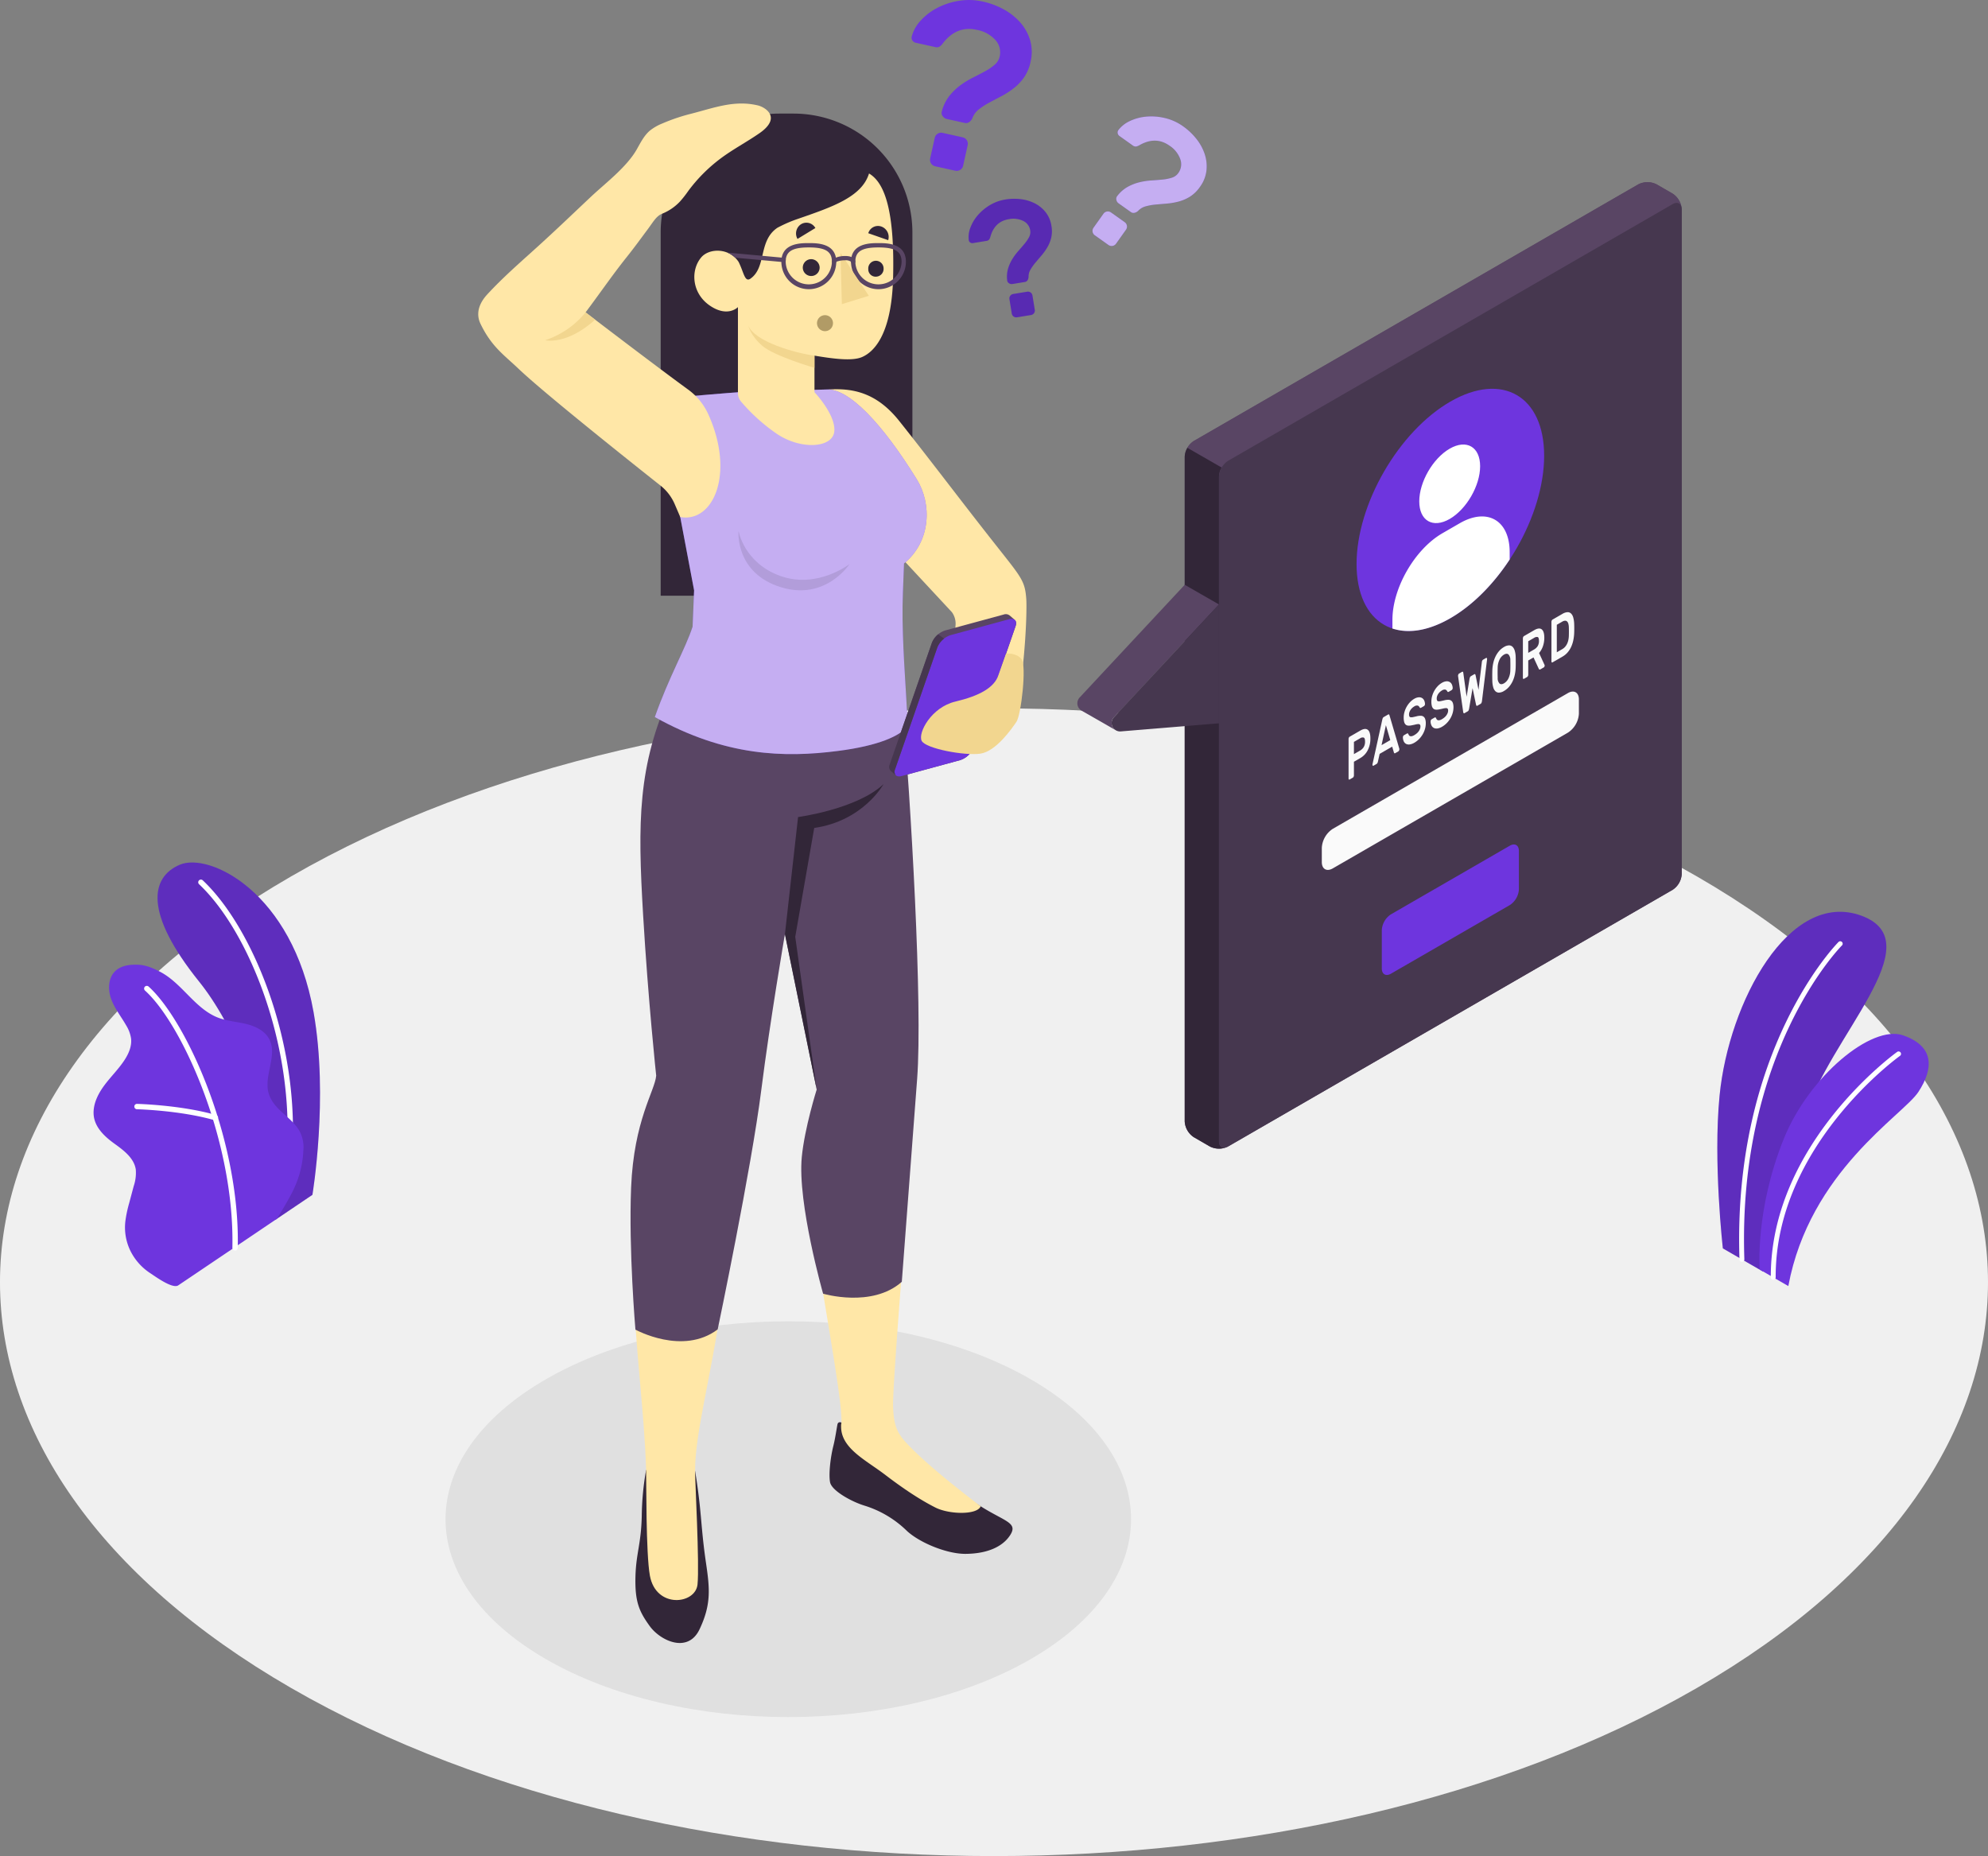 <svg id="Group_1343" data-name="Group 1343" xmlns="http://www.w3.org/2000/svg" xmlns:xlink="http://www.w3.org/1999/xlink" width="834.097" height="778.742" viewBox="0 0 834.097 778.742">
  <rect x="0" y="0" width="834.097" height="778.742" fill="#808080" stroke="none"/>
  <defs>
    <clipPath id="clip-path">
      <rect id="Rectangle_612" data-name="Rectangle 612" width="834.097" height="778.742" fill="none"/>
    </clipPath>
    <clipPath id="clip-path-5">
      <rect id="Rectangle_602" data-name="Rectangle 602" width="70.923" height="150.958" fill="none"/>
    </clipPath>
    <clipPath id="clip-path-6">
      <rect id="Rectangle_603" data-name="Rectangle 603" width="68.17" height="149.949" fill="none"/>
    </clipPath>
    <clipPath id="clip-path-9">
      <rect id="Rectangle_606" data-name="Rectangle 606" width="34.964" height="49.759" fill="none"/>
    </clipPath>
    <clipPath id="clip-path-10">
      <rect id="Rectangle_607" data-name="Rectangle 607" width="47.904" height="54.373" fill="none"/>
    </clipPath>
    <clipPath id="clip-path-12">
      <rect id="Rectangle_609" data-name="Rectangle 609" width="114.063" height="153.012" fill="none"/>
    </clipPath>
    <clipPath id="clip-path-13">
      <rect id="Rectangle_610" data-name="Rectangle 610" width="46.592" height="24.916" fill="none"/>
    </clipPath>
  </defs>
  <g id="Group_1342" data-name="Group 1342" clip-path="url(#clip-path)">
    <g id="Group_1313" data-name="Group 1313">
      <g id="Group_1312" data-name="Group 1312" clip-path="url(#clip-path)">
        <path id="Path_2485" data-name="Path 2485" d="M711.948,238.4c162.867,94.031,162.867,246.487,0,340.518s-426.928,94.033-589.8,0-162.865-246.487,0-340.518,426.928-94.033,589.795,0" transform="translate(0 129.302)" fill="#f0f0f0"/>
      </g>
    </g>
    <g id="Group_1315" data-name="Group 1315">
      <g id="Group_1314" data-name="Group 1314" clip-path="url(#clip-path)">
        <path id="Path_2486" data-name="Path 2486" d="M351.1,337.479c56.162,32.425,56.162,85,0,117.425s-147.223,32.425-203.385,0-56.162-85,0-117.425,147.223-32.425,203.385,0" transform="translate(81.334 241.206)" fill="#e0e0e0"/>
      </g>
    </g>
    <g id="Group_1323" data-name="Group 1323">
      <g id="Group_1322" data-name="Group 1322" clip-path="url(#clip-path)">
        <path id="Path_2487" data-name="Path 2487" d="M426.215,367.066l-16.863-9.736s-4.132-36.116-1.383-64.086c3.861-39.3,29.244-86.6,59.524-75.49s-13.884,51.133-23.714,84.47-17.564,64.842-17.564,64.842" transform="translate(313.504 166.453)" fill="#6e35de"/>
        <g id="Group_1318" data-name="Group 1318" transform="translate(720.528 382.561)" opacity="0.15">
          <g id="Group_1317" data-name="Group 1317">
            <g id="Group_1316" data-name="Group 1316" clip-path="url(#clip-path-5)">
              <path id="Path_2488" data-name="Path 2488" d="M426.215,367.066l-16.863-9.736s-4.132-36.116-1.383-64.086c3.861-39.3,29.244-86.6,59.524-75.49s-13.884,51.133-23.714,84.47-17.564,64.842-17.564,64.842" transform="translate(-407.024 -216.108)"/>
            </g>
          </g>
        </g>
        <path id="Path_2489" data-name="Path 2489" d="M413.364,357.588h.035a1.022,1.022,0,0,0,.986-1.055C411.422,269.2,454.9,225.27,455.334,224.838a1.02,1.02,0,1,0-1.432-1.453c-.446.439-44.55,45-41.56,133.217a1.022,1.022,0,0,0,1.021.986" transform="translate(317.487 171.831)" fill="#fff"/>
        <path id="Path_2490" data-name="Path 2490" d="M429.133,350.853l-12-6.929s-2.041-24.783,10.11-54.889c10.579-26.21,36.824-47.954,50.025-43.385S490.14,259.58,483.7,269.4s-45.59,33.224-54.571,81.454" transform="translate(321.189 188.738)" fill="#6e35de"/>
        <path id="Path_2491" data-name="Path 2491" d="M420.726,345h.005a1.024,1.024,0,0,0,1.016-1.025c-.241-55.217,51.606-92.537,52.132-92.909A1.021,1.021,0,1,0,472.7,249.4c-.529.377-53.238,38.315-53,94.583A1.023,1.023,0,0,0,420.726,345" transform="translate(323.267 191.953)" fill="#fff"/>
        <path id="Path_2492" data-name="Path 2492" d="M86.746,354.37l15.571-10.508s6.854-40.8.485-76.632c-8.954-50.381-43.7-67.148-56.1-61.884S31.655,225.638,54.788,254.4c13.648,16.969,31.48,53.059,31.958,99.967" transform="translate(28.762 157.452)" fill="#6e35de"/>
        <g id="Group_1321" data-name="Group 1321" transform="translate(66.104 361.872)" opacity="0.15">
          <g id="Group_1320" data-name="Group 1320">
            <g id="Group_1319" data-name="Group 1319" clip-path="url(#clip-path-6)">
              <path id="Path_2493" data-name="Path 2493" d="M86.746,354.37l15.571-10.508s6.854-40.8.485-76.632c-8.954-50.381-43.7-67.148-56.1-61.884S31.655,225.638,54.788,254.4c13.648,16.969,31.48,53.059,31.958,99.967" transform="translate(-37.342 -204.42)"/>
            </g>
          </g>
        </g>
        <path id="Path_2494" data-name="Path 2494" d="M84.667,331.067a.9.9,0,0,1-.156-.009,1.126,1.126,0,0,1-.988-1.252c5.624-47.439-14.4-98.906-36.185-119.384a1.128,1.128,0,1,1,1.547-1.643c22.177,20.852,42.585,73.155,36.877,121.293a1.128,1.128,0,0,1-1.1.995" transform="translate(36.188 160.573)" fill="#fff"/>
        <path id="Path_2495" data-name="Path 2495" d="M57.64,363.227c-2.471,1.483-9.7-3.875-11.694-5.162a23.853,23.853,0,0,1-8.109-8.952,22.35,22.35,0,0,1-2.246-13.388,52.825,52.825,0,0,1,1.561-7.173q.927-3.484,1.857-6.969a17.521,17.521,0,0,0,.882-7.008c-.7-4.728-4.969-7.966-8.849-10.758-4.289-3.084-8.775-7.18-8.862-12.885-.065-4.4,2.135-8.536,4.8-12.045s5.84-6.622,8.235-10.319c1.724-2.659,3.05-5.771,2.7-8.92a14.594,14.594,0,0,0-2.038-5.5c-2.087-3.677-4.811-7.028-6.277-10.993s-1.365-8.933,1.7-11.848c2.512-2.4,6.3-2.8,9.77-2.632,3.206.149,6.362,1.533,9.195,3.038,9.156,4.861,14.532,15.49,24.22,19.18,3.735,1.423,7.8,1.673,11.689,2.62s7.863,2.845,9.722,6.383c3.664,6.98-2.716,15.792-.09,23.225C98.12,289.7,104.6,292.106,108.33,298a14.166,14.166,0,0,1,1.857,8.635,41.576,41.576,0,0,1-3.372,14.716c-1.949,4.769-7.736,13.928-7.736,13.928S58.019,363,57.64,363.227" transform="translate(17.082 176.106)" fill="#6e35de"/>
        <path id="Path_2496" data-name="Path 2496" d="M72.349,344.688h-.03a1.134,1.134,0,0,1-1.121-1.152c1-44.817-21.055-93.849-36.677-107.915a1.129,1.129,0,0,1,1.51-1.678c15.936,14.35,38.435,64.194,37.424,109.643a1.13,1.13,0,0,1-1.106,1.1" transform="translate(26.302 179.968)" fill="#fff"/>
        <path id="Path_2497" data-name="Path 2497" d="M65.873,268.543a1.079,1.079,0,0,1-.333-.044c-14.475-4.171-32.422-4.608-32.6-4.611a1.13,1.13,0,0,1-1.1-1.152,1.1,1.1,0,0,1,1.152-1.1c.182.005,18.414.448,33.174,4.7a1.128,1.128,0,0,1-.29,2.211" transform="translate(24.522 201.515)" fill="#fff"/>
      </g>
    </g>
    <g id="Group_1325" data-name="Group 1325">
      <g id="Group_1324" data-name="Group 1324" clip-path="url(#clip-path)">
        <path id="Path_2498" data-name="Path 2498" d="M291.339,447.76l-6.714-3.882a8.474,8.474,0,0,1-3.833-6.64l0-278.84a8.468,8.468,0,0,1,3.833-6.638L471.107,44.093a8.479,8.479,0,0,1,7.667,0l6.716,3.877a8.468,8.468,0,0,1,3.833,6.638V333.449a8.471,8.471,0,0,1-3.833,6.638L299,447.762a8.461,8.461,0,0,1-7.663,0" transform="translate(216.273 33.256)" fill="#594564"/>
        <path id="Path_2499" data-name="Path 2499" d="M488.8,53.987c-.266-1.983-1.876-2.708-3.806-1.593L298.522,160.077a7.933,7.933,0,0,0-2.708,2.85l-14.392-8.3a7.844,7.844,0,0,1,2.708-2.868L470.624,44.092a8.475,8.475,0,0,1,7.665,0L485,47.968a8.553,8.553,0,0,1,3.806,6.019" transform="translate(216.76 33.255)" fill="#594564"/>
        <path id="Path_2500" data-name="Path 2500" d="M298.353,399.579a8.549,8.549,0,0,1-7.01-.3l-6.727-3.895a8.49,8.49,0,0,1-3.824-6.638V109.9a7.843,7.843,0,0,1,1.115-3.771l14.392,8.3a7.744,7.744,0,0,0-1.133,3.788V397.065c0,2.2,1.381,3.2,3.186,2.514" transform="translate(216.275 81.747)" fill="#322638"/>
        <path id="Path_2501" data-name="Path 2501" d="M288.913,162.927v278.84c0,2.445,1.715,3.434,3.833,2.213L479.234,336.306a8.474,8.474,0,0,0,3.833-6.638V50.826c0-2.445-1.715-3.436-3.833-2.213L292.746,156.289a8.468,8.468,0,0,0-3.833,6.638" transform="translate(222.53 37.04)" fill="#46374f"/>
        <path id="Path_2502" data-name="Path 2502" d="M271.22,199.5c-2.408-1.434-13.578-7.789-14.162-8.125a3.573,3.573,0,0,1-.761-5.47l44.1-47.3,14.374,8.249-44.079,47.318a3.555,3.555,0,0,0,.531,5.328" transform="translate(196.673 106.756)" fill="#594564"/>
        <path id="Path_2503" data-name="Path 2503" d="M308.515,143.267l-44.088,47.306a3.546,3.546,0,0,0,2.885,5.952l41.2-3.394Z" transform="translate(202.93 110.349)" fill="#46374f"/>
        <path id="Path_2504" data-name="Path 2504" d="M360.874,97.521c21.735-12.549,39.354-2.376,39.354,22.721s-17.619,55.614-39.354,68.163-39.354,2.376-39.354-22.721,17.619-55.615,39.354-68.163" transform="translate(247.645 70.973)" fill="#6e35de"/>
        <path id="Path_2505" data-name="Path 2505" d="M349.151,107.1c7.051-4.072,12.767-.77,12.767,7.371s-5.716,18.042-12.767,22.114-12.769.77-12.769-7.371S342.1,111.17,349.151,107.1" transform="translate(259.092 81.148)" fill="#fff"/>
        <path id="Path_2506" data-name="Path 2506" d="M379.213,137.38c0-13.376-9.393-18.8-20.975-12.11L351,129.451c-11.583,6.688-20.975,22.953-20.975,36.33v3.648a21.577,21.577,0,0,0,6.762,1.043c5.282.011,11.232-1.73,17.547-5.374,9.442-5.452,18.1-14.3,24.884-24.617Z" transform="translate(254.191 94.28)" fill="#fff"/>
        <path id="Path_2507" data-name="Path 2507" d="M331.337,229.463l49.86-28.788c2.117-1.221,3.833-.232,3.833,2.213v16.06a8.474,8.474,0,0,1-3.833,6.638l-49.86,28.786c-2.115,1.223-3.833.232-3.833-2.213V236.1a8.468,8.468,0,0,1,3.833-6.638" transform="translate(252.254 154.163)" fill="#6e35de"/>
        <path id="Path_2508" data-name="Path 2508" d="M317.885,221.5l98.664-56.963c2.54-1.466,4.6-.278,4.6,2.655v5.976a10.168,10.168,0,0,1-4.6,7.966L317.885,238.1c-2.54,1.466-4.6.278-4.6-2.655v-5.976a10.163,10.163,0,0,1,4.6-7.966" transform="translate(241.302 126.252)" fill="#fafafa"/>
        <path id="Path_2509" data-name="Path 2509" d="M324.54,173.457q2.013-1.166,3.128-.347t1.115,3.636a10.515,10.515,0,0,1-1.115,4.95,7.981,7.981,0,0,1-3.128,3.294l-2.664,1.538v5.716a1.3,1.3,0,0,1-.133.563.821.821,0,0,1-.319.388l-1.347.779a.238.238,0,0,1-.317-.021.551.551,0,0,1-.135-.411V176.985a1.315,1.315,0,0,1,.135-.565.837.837,0,0,1,.317-.388Zm-2.664,9.867,2.579-1.491a4.262,4.262,0,0,0,1.517-1.452,4.356,4.356,0,0,0,.565-2.338q0-1.434-.565-1.659a1.819,1.819,0,0,0-1.517.326l-2.579,1.487Z" transform="translate(246.186 133.075)" fill="#fafafa"/>
        <path id="Path_2510" data-name="Path 2510" d="M331.848,169.387c.177-.1.312-.106.4-.012a1.213,1.213,0,0,1,.234.52l4.079,13.845a.736.736,0,0,1,.016.17,1.315,1.315,0,0,1-.133.563.826.826,0,0,1-.317.388l-1.2.69c-.221.129-.379.145-.467.053a.742.742,0,0,1-.182-.319l-.717-2.431-5.261,3.04-.715,3.255a2.7,2.7,0,0,1-.182.529,1.094,1.094,0,0,1-.467.489l-1.2.69a.244.244,0,0,1-.317-.023.546.546,0,0,1-.133-.409.9.9,0,0,1,.018-.189l4.079-18.556a3.726,3.726,0,0,1,.234-.788.954.954,0,0,1,.4-.448Zm.915,10.726-1.83-6.247-1.83,8.359Z" transform="translate(250.548 130.406)" fill="#fafafa"/>
        <path id="Path_2511" data-name="Path 2511" d="M337.214,165.938a4.349,4.349,0,0,1,1.963-.671,2.4,2.4,0,0,1,1.416.335,2.306,2.306,0,0,1,.859,1.03,3.88,3.88,0,0,1,.324,1.39,1.105,1.105,0,0,1-.124.572.915.915,0,0,1-.326.379l-1.167.673c-.188.11-.327.135-.423.08a.772.772,0,0,1-.26-.3,1.305,1.305,0,0,0-.754-.68,2,2,0,0,0-1.508.395,4.537,4.537,0,0,0-.823.616,4.446,4.446,0,0,0-.682.805,3.9,3.9,0,0,0-.458.917,2.94,2.94,0,0,0-.166.968,1.834,1.834,0,0,0,.158.871.671.671,0,0,0,.533.331,3,3,0,0,0,.99-.073c.411-.081.922-.2,1.531-.345a6.242,6.242,0,0,1,1.724-.211,1.984,1.984,0,0,1,1.181.393,2.148,2.148,0,0,1,.683,1.053,5.7,5.7,0,0,1,.225,1.742,8.589,8.589,0,0,1-.333,2.333,9.779,9.779,0,0,1-.949,2.239,10.227,10.227,0,0,1-1.515,1.99,9.164,9.164,0,0,1-2.015,1.572,5.322,5.322,0,0,1-1.781.682,2.68,2.68,0,0,1-1.506-.127,2.192,2.192,0,0,1-1.059-.967,3.939,3.939,0,0,1-.448-1.791,1.105,1.105,0,0,1,.124-.572.891.891,0,0,1,.324-.379l1.167-.673c.189-.11.333-.142.432-.1a.545.545,0,0,1,.251.313,2.673,2.673,0,0,0,.283.506.861.861,0,0,0,.448.329,1.478,1.478,0,0,0,.708.016,3.544,3.544,0,0,0,1.057-.446,7.022,7.022,0,0,0,.967-.673,4.9,4.9,0,0,0,.816-.855,4.7,4.7,0,0,0,.565-.993,2.9,2.9,0,0,0,.216-1.113,1.078,1.078,0,0,0-.232-.786.928.928,0,0,0-.708-.205,5.776,5.776,0,0,0-1.174.189c-.466.113-1.005.23-1.614.342a4.867,4.867,0,0,1-1.459.112,1.726,1.726,0,0,1-1.03-.443,2.3,2.3,0,0,1-.607-1.1,7.2,7.2,0,0,1-.2-1.873,8.4,8.4,0,0,1,.333-2.315,9.906,9.906,0,0,1,.917-2.2,9.685,9.685,0,0,1,1.39-1.891,7.543,7.543,0,0,1,1.738-1.4" transform="translate(256.103 127.292)" fill="#fafafa"/>
        <path id="Path_2512" data-name="Path 2512" d="M343.777,162.15a4.383,4.383,0,0,1,1.963-.673,2.4,2.4,0,0,1,1.418.336,2.3,2.3,0,0,1,.857,1.03,3.887,3.887,0,0,1,.324,1.388,1.077,1.077,0,0,1-.124.572.894.894,0,0,1-.326.379l-1.167.674c-.188.108-.329.135-.423.08a.788.788,0,0,1-.258-.3,1.32,1.32,0,0,0-.756-.68,1.994,1.994,0,0,0-1.508.4,4.667,4.667,0,0,0-1.506,1.42,3.971,3.971,0,0,0-.457.919,2.924,2.924,0,0,0-.166.968,1.821,1.821,0,0,0,.158.869.668.668,0,0,0,.531.333,3.056,3.056,0,0,0,.991-.073c.411-.081.922-.2,1.531-.345a6.32,6.32,0,0,1,1.724-.212,1.985,1.985,0,0,1,1.181.393,2.152,2.152,0,0,1,.683,1.053,5.714,5.714,0,0,1,.225,1.744,8.606,8.606,0,0,1-.333,2.333,9.7,9.7,0,0,1-.949,2.238,10.234,10.234,0,0,1-1.515,1.991,9.249,9.249,0,0,1-2.013,1.572,5.383,5.383,0,0,1-1.783.682,2.666,2.666,0,0,1-1.507-.129,2.164,2.164,0,0,1-1.057-.967,3.894,3.894,0,0,1-.45-1.792,1.1,1.1,0,0,1,.126-.57.873.873,0,0,1,.324-.381l1.165-.673c.188-.108.333-.142.432-.094a.527.527,0,0,1,.251.313,2.894,2.894,0,0,0,.283.506.866.866,0,0,0,.45.327,1.473,1.473,0,0,0,.706.016,3.557,3.557,0,0,0,1.059-.444,6.828,6.828,0,0,0,.965-.674,4.831,4.831,0,0,0,.816-.853,4.721,4.721,0,0,0,.566-.995,2.879,2.879,0,0,0,.214-1.112,1.079,1.079,0,0,0-.232-.788.935.935,0,0,0-.708-.205,6.037,6.037,0,0,0-1.174.189c-.466.117-1.006.23-1.615.343a4.92,4.92,0,0,1-1.459.112,1.721,1.721,0,0,1-1.03-.443,2.3,2.3,0,0,1-.607-1.1,7.1,7.1,0,0,1-.2-1.871,8.43,8.43,0,0,1,.333-2.317,10.02,10.02,0,0,1,.915-2.2,9.823,9.823,0,0,1,1.391-1.891,7.584,7.584,0,0,1,1.738-1.4" transform="translate(261.158 124.373)" fill="#fafafa"/>
        <path id="Path_2513" data-name="Path 2513" d="M351.669,168.638l-1.434,8.49a4.154,4.154,0,0,1-.207.747.886.886,0,0,1-.373.46l-1.351.779c-.166.1-.3.092-.389-.019a.95.95,0,0,1-.191-.515l-2.135-14.943a1.884,1.884,0,0,1-.014-.2,1.3,1.3,0,0,1,.135-.565.831.831,0,0,1,.313-.388l1.232-.712a.341.341,0,0,1,.317-.028c.1.046.168.186.2.425l1.4,10.058,1.232-7.554a3.472,3.472,0,0,1,.161-.554.942.942,0,0,1,.421-.528l1.365-.788c.2-.115.342-.1.427.039a1.266,1.266,0,0,1,.156.366l1.232,6.134,1.4-11.673a1.606,1.606,0,0,1,.2-.657.946.946,0,0,1,.313-.335l1.232-.712a.245.245,0,0,1,.317.023.555.555,0,0,1,.131.411,1.538,1.538,0,0,1-.014.212l-2.131,17.4a2.713,2.713,0,0,1-.191.738.973.973,0,0,1-.393.471l-1.347.777c-.166.1-.29.089-.373-.027a1.54,1.54,0,0,1-.211-.508Z" transform="translate(266.172 120.099)" fill="#fafafa"/>
        <path id="Path_2514" data-name="Path 2514" d="M353.714,163.417a16.908,16.908,0,0,1,.358-2.912,12.694,12.694,0,0,1,.908-2.728,10.691,10.691,0,0,1,1.5-2.351,7.981,7.981,0,0,1,2.133-1.783,4.206,4.206,0,0,1,2.112-.682,2.1,2.1,0,0,1,1.5.621,3.885,3.885,0,0,1,.913,1.675,10.2,10.2,0,0,1,.37,2.5c.009.32.018.674.023,1.064s.009.793.009,1.211,0,.827-.009,1.223-.014.761-.023,1.09a16.878,16.878,0,0,1-.359,2.912,12.693,12.693,0,0,1-.906,2.728,10.446,10.446,0,0,1-1.506,2.344,8.14,8.14,0,0,1-2.123,1.763,4.284,4.284,0,0,1-2.133.694,2.128,2.128,0,0,1-1.5-.611,3.717,3.717,0,0,1-.908-1.68,10.717,10.717,0,0,1-.358-2.5c-.011-.317-.019-.669-.023-1.062s-.009-.793-.009-1.213,0-.825.009-1.221.012-.759.023-1.09m7.543-4.227a3.3,3.3,0,0,0-.774-2.411c-.473-.4-1.1-.381-1.873.069a4.8,4.8,0,0,0-1.875,2.094,7.949,7.949,0,0,0-.774,3.3q-.035.993-.035,2.186c0,.795.012,1.506.035,2.146a3.235,3.235,0,0,0,.774,2.4c.473.395,1.1.366,1.875-.081a4.822,4.822,0,0,0,1.873-2.078,7.907,7.907,0,0,0,.774-3.294q.034-.993.034-2.184t-.034-2.147" transform="translate(272.417 117.816)" fill="#fafafa"/>
        <path id="Path_2515" data-name="Path 2515" d="M365.687,149.664q2.079-1.2,3.162-.338t1.083,3.5a10.867,10.867,0,0,1-.558,3.514,8.79,8.79,0,0,1-1.641,2.907l2.3,5a.675.675,0,0,1,.051.255,1.067,1.067,0,0,1-.11.458.689.689,0,0,1-.258.315l-1.414.816c-.221.127-.386.142-.492.042a.985.985,0,0,1-.225-.319l-2.179-4.716-2.215,1.28v5.973a1.3,1.3,0,0,1-.133.561.869.869,0,0,1-.317.391l-1.349.777a.24.24,0,0,1-.315-.025.532.532,0,0,1-.135-.407V153.1a1.29,1.29,0,0,1,.135-.565.867.867,0,0,1,.315-.391Zm-2.5,9.517,2.413-1.393a4.5,4.5,0,0,0,1.517-1.388,4.019,4.019,0,0,0,.565-2.277q0-1.431-.565-1.595a2.1,2.1,0,0,0-1.517.389l-2.413,1.393Z" transform="translate(278.008 114.738)" fill="#fafafa"/>
        <path id="Path_2516" data-name="Path 2516" d="M372.275,145.832a4.728,4.728,0,0,1,2.138-.738,2.053,2.053,0,0,1,1.515.551,3.677,3.677,0,0,1,.933,1.691,11.665,11.665,0,0,1,.391,2.7q.066,1.859,0,3.794a18.46,18.46,0,0,1-.391,3.147,12.879,12.879,0,0,1-.924,2.765,9.757,9.757,0,0,1-1.491,2.282,8.186,8.186,0,0,1-2.089,1.707l-4.2,2.422a.24.24,0,0,1-.317-.023.543.543,0,0,1-.133-.409V149.157a1.31,1.31,0,0,1,.133-.563.852.852,0,0,1,.317-.389Zm2.73,5.5a6.091,6.091,0,0,0-.207-1.4,2.064,2.064,0,0,0-.517-.931,1.185,1.185,0,0,0-.857-.327,2.613,2.613,0,0,0-1.232.418l-2.231,1.287v11.535l2.314-1.335a4.494,4.494,0,0,0,1.183-.979,5.7,5.7,0,0,0,.832-1.289,7.052,7.052,0,0,0,.508-1.522,10.05,10.05,0,0,0,.207-1.659c.042-1.29.042-2.553,0-3.794" transform="translate(283.224 111.756)" fill="#fafafa"/>
      </g>
    </g>
    <g id="Group_1333" data-name="Group 1333">
      <g id="Group_1332" data-name="Group 1332" clip-path="url(#clip-path)">
        <path id="Path_2517" data-name="Path 2517" d="M245.983.664a32.833,32.833,0,0,1,8.752,3.286,25.147,25.147,0,0,1,6.955,5.528,19.933,19.933,0,0,1,4.105,7.433,17.643,17.643,0,0,1,.179,9,17.91,17.91,0,0,1-2.753,6.589A21.4,21.4,0,0,1,258.9,37.03a35.042,35.042,0,0,1-5.134,3.316q-2.7,1.423-5.105,2.7a28.767,28.767,0,0,0-4.353,2.816,8.25,8.25,0,0,0-2.723,3.645,3.906,3.906,0,0,1-1.3,1.676,2.3,2.3,0,0,1-1.951.4l-7.5-1.664a2.769,2.769,0,0,1-1.751-1.214,2.242,2.242,0,0,1-.324-2.038,17.634,17.634,0,0,1,3.124-6.4,24.807,24.807,0,0,1,4.615-4.466,35.6,35.6,0,0,1,5.274-3.232q2.735-1.365,5.093-2.654a23.043,23.043,0,0,0,4.022-2.733,6.387,6.387,0,0,0,2.128-3.519,7.645,7.645,0,0,0-1.793-6.868,13.789,13.789,0,0,0-7.858-4.277q-8.391-1.861-14.2,5.659a5.722,5.722,0,0,1-1.4,1.4,2.587,2.587,0,0,1-1.949.138l-8-1.77a2.222,2.222,0,0,1-1.4-.931,2.1,2.1,0,0,1-.294-1.722A15.623,15.623,0,0,1,219.816,8.7a24.694,24.694,0,0,1,6.872-5.314,29.942,29.942,0,0,1,9.06-3.016,26.356,26.356,0,0,1,10.235.3m-8.465,56.952a2.763,2.763,0,0,1,2.071,3.255l-1.922,8.687a2.764,2.764,0,0,1-3.255,2.076l-8.49-1.88a2.764,2.764,0,0,1-2.078-3.255l1.924-8.69a2.759,2.759,0,0,1,3.257-2.073Z" transform="translate(166.42 0)" fill="#6e35de"/>
        <path id="Path_2518" data-name="Path 2518" d="M245.039,47.417a22.658,22.658,0,0,1,6.451-.135,17.47,17.47,0,0,1,5.875,1.76A13.824,13.824,0,0,1,261.9,52.76a12.154,12.154,0,0,1,2.422,5.721,12.405,12.405,0,0,1-.08,4.93,14.781,14.781,0,0,1-1.607,4.013,24.209,24.209,0,0,1-2.445,3.44q-1.365,1.6-2.579,3.038a19.791,19.791,0,0,0-2.069,2.923,5.655,5.655,0,0,0-.813,3.031,2.723,2.723,0,0,1-.407,1.409,1.6,1.6,0,0,1-1.149.754l-5.236.857a1.929,1.929,0,0,1-1.436-.333,1.549,1.549,0,0,1-.729-1.223,12.141,12.141,0,0,1,.366-4.905,16.878,16.878,0,0,1,1.815-4.045,24.548,24.548,0,0,1,2.553-3.424q1.4-1.569,2.586-3.006a15.785,15.785,0,0,0,1.878-2.779,4.413,4.413,0,0,0,.464-2.8,5.279,5.279,0,0,0-2.909-3.946,9.52,9.52,0,0,0-6.132-.731q-5.855.959-7.654,7.265A3.966,3.966,0,0,1,238.2,64.2a1.777,1.777,0,0,1-1.213.588l-5.578.912a1.54,1.54,0,0,1-1.138-.237,1.457,1.457,0,0,1-.627-1.03,10.774,10.774,0,0,1,.678-5.167,17,17,0,0,1,3.043-5.166,20.708,20.708,0,0,1,5.035-4.254,18.215,18.215,0,0,1,6.642-2.429m9.149,38.678a1.905,1.905,0,0,1,2.165,1.556l.99,6.065a1.9,1.9,0,0,1-1.556,2.161l-5.923.968a1.9,1.9,0,0,1-2.165-1.554l-.991-6.063a1.909,1.909,0,0,1,1.556-2.165Z" transform="translate(176.815 36.288)" fill="#6e35de"/>
        <g id="Group_1328" data-name="Group 1328" transform="translate(406.378 83.403)" opacity="0.2">
          <g id="Group_1327" data-name="Group 1327">
            <g id="Group_1326" data-name="Group 1326" clip-path="url(#clip-path-9)">
              <path id="Path_2519" data-name="Path 2519" d="M245.039,47.417a22.658,22.658,0,0,1,6.451-.135,17.47,17.47,0,0,1,5.875,1.76A13.824,13.824,0,0,1,261.9,52.76a12.154,12.154,0,0,1,2.422,5.721,12.405,12.405,0,0,1-.08,4.93,14.781,14.781,0,0,1-1.607,4.013,24.209,24.209,0,0,1-2.445,3.44q-1.365,1.6-2.579,3.038a19.791,19.791,0,0,0-2.069,2.923,5.655,5.655,0,0,0-.813,3.031,2.723,2.723,0,0,1-.407,1.409,1.6,1.6,0,0,1-1.149.754l-5.236.857a1.929,1.929,0,0,1-1.436-.333,1.549,1.549,0,0,1-.729-1.223,12.141,12.141,0,0,1,.366-4.905,16.878,16.878,0,0,1,1.815-4.045,24.548,24.548,0,0,1,2.553-3.424q1.4-1.569,2.586-3.006a15.785,15.785,0,0,0,1.878-2.779,4.413,4.413,0,0,0,.464-2.8,5.279,5.279,0,0,0-2.909-3.946,9.52,9.52,0,0,0-6.132-.731q-5.855.959-7.654,7.265A3.966,3.966,0,0,1,238.2,64.2a1.777,1.777,0,0,1-1.213.588l-5.578.912a1.54,1.54,0,0,1-1.138-.237,1.457,1.457,0,0,1-.627-1.03,10.774,10.774,0,0,1,.678-5.167,17,17,0,0,1,3.043-5.166,20.708,20.708,0,0,1,5.035-4.254,18.215,18.215,0,0,1,6.642-2.429m9.149,38.678a1.905,1.905,0,0,1,2.165,1.556l.99,6.065a1.9,1.9,0,0,1-1.556,2.161l-5.923.968a1.9,1.9,0,0,1-2.165-1.554l-.991-6.063a1.909,1.909,0,0,1,1.556-2.165Z" transform="translate(-229.562 -47.114)"/>
            </g>
          </g>
        </g>
        <path id="Path_2520" data-name="Path 2520" d="M272.469,71.984A2.26,2.26,0,0,1,273,75.1l-4.217,5.93a2.266,2.266,0,0,1-3.114.528l-5.8-4.121a2.255,2.255,0,0,1-.524-3.114l4.215-5.934a2.264,2.264,0,0,1,3.114-.526Zm24.525-40.205a26.928,26.928,0,0,1,5.544,5.259,20.6,20.6,0,0,1,3.48,6.382,16.308,16.308,0,0,1,.722,6.907,14.393,14.393,0,0,1-2.73,6.838,14.64,14.64,0,0,1-4.172,4.082,17.385,17.385,0,0,1-4.7,2.043,28.909,28.909,0,0,1-4.925.864q-2.491.207-4.707.405a23.8,23.8,0,0,0-4.176.738,6.747,6.747,0,0,0-3.211,1.878,3.246,3.246,0,0,1-1.519.848,1.885,1.885,0,0,1-1.595-.322l-5.123-3.645a2.28,2.28,0,0,1-.933-1.473,1.83,1.83,0,0,1,.405-1.637,14.424,14.424,0,0,1,4.4-3.829,20.3,20.3,0,0,1,4.9-1.9,29.474,29.474,0,0,1,5-.756q2.491-.151,4.68-.375a18.618,18.618,0,0,0,3.9-.777,5.253,5.253,0,0,0,2.723-1.972,6.249,6.249,0,0,0,.836-5.748,11.27,11.27,0,0,0-4.553-5.725q-5.733-4.073-12.5-.258a4.687,4.687,0,0,1-1.5.611,2.13,2.13,0,0,1-1.512-.515l-5.461-3.884a1.818,1.818,0,0,1-.756-1.147,1.714,1.714,0,0,1,.327-1.39,12.79,12.79,0,0,1,4.875-3.792,20.124,20.124,0,0,1,6.872-1.811,24.425,24.425,0,0,1,7.782.611,21.59,21.59,0,0,1,7.621,3.487" transform="translate(199.439 21.253)" fill="#6e35de"/>
        <g id="Group_1331" data-name="Group 1331" transform="translate(458.375 48.844)" opacity="0.6">
          <g id="Group_1330" data-name="Group 1330">
            <g id="Group_1329" data-name="Group 1329" clip-path="url(#clip-path-10)">
              <path id="Path_2521" data-name="Path 2521" d="M272.469,71.984A2.26,2.26,0,0,1,273,75.1l-4.217,5.93a2.266,2.266,0,0,1-3.114.528l-5.8-4.121a2.255,2.255,0,0,1-.524-3.114l4.215-5.934a2.264,2.264,0,0,1,3.114-.526Zm24.525-40.205a26.928,26.928,0,0,1,5.544,5.259,20.6,20.6,0,0,1,3.48,6.382,16.308,16.308,0,0,1,.722,6.907,14.393,14.393,0,0,1-2.73,6.838,14.64,14.64,0,0,1-4.172,4.082,17.385,17.385,0,0,1-4.7,2.043,28.909,28.909,0,0,1-4.925.864q-2.491.207-4.707.405a23.8,23.8,0,0,0-4.176.738,6.747,6.747,0,0,0-3.211,1.878,3.246,3.246,0,0,1-1.519.848,1.885,1.885,0,0,1-1.595-.322l-5.123-3.645a2.28,2.28,0,0,1-.933-1.473,1.83,1.83,0,0,1,.405-1.637,14.424,14.424,0,0,1,4.4-3.829,20.3,20.3,0,0,1,4.9-1.9,29.474,29.474,0,0,1,5-.756q2.491-.151,4.68-.375a18.618,18.618,0,0,0,3.9-.777,5.253,5.253,0,0,0,2.723-1.972,6.249,6.249,0,0,0,.836-5.748,11.27,11.27,0,0,0-4.553-5.725q-5.733-4.073-12.5-.258a4.687,4.687,0,0,1-1.5.611,2.13,2.13,0,0,1-1.512-.515l-5.461-3.884a1.818,1.818,0,0,1-.756-1.147,1.714,1.714,0,0,1,.327-1.39,12.79,12.79,0,0,1,4.875-3.792,20.124,20.124,0,0,1,6.872-1.811,24.425,24.425,0,0,1,7.782.611,21.59,21.59,0,0,1,7.621,3.487" transform="translate(-258.935 -27.592)" fill="#fff"/>
            </g>
          </g>
        </g>
      </g>
    </g>
    <g id="Group_1341" data-name="Group 1341">
      <g id="Group_1340" data-name="Group 1340" clip-path="url(#clip-path)">
        <path id="Path_2522" data-name="Path 2522" d="M219.48,229.21H156.589V76.819a49.9,49.9,0,0,1,49.9-49.9h5.81a49.9,49.9,0,0,1,49.9,49.9V186.492A42.718,42.718,0,0,1,219.48,229.21" transform="translate(120.61 20.735)" fill="#322638"/>
        <path id="Path_2523" data-name="Path 2523" d="M155.09,348.42a117.236,117.236,0,0,0-1.822,19.126c-.221,11.611-2.354,15.73-2.636,25.259-.322,10.887,1.558,14.962,5.976,21.08s16.014,11.673,20.914,1.328c4.96-10.467,4.27-17.118,2.7-27.8-1.62-11.041-1.825-17.139-2.765-25.559-.825-7.424-1.816-13.062-1.816-13.062Z" transform="translate(115.994 268.364)" fill="#322638"/>
        <path id="Path_2524" data-name="Path 2524" d="M188.392,305.152l-38.244-.692c.568,25.529,4.626,53.866,5.288,77.821.126,4.509-.113,35.036,1.588,44.314,2.554,13.939,19.1,12.057,19.979,3.716s-1.066-43.981-1.013-47.658c-.145-15.362,7.054-41.294,10.83-68.871.184-1.356,1.4-7.309,1.572-8.63" transform="translate(115.649 234.504)" fill="#ffe7a7"/>
        <path id="Path_2525" data-name="Path 2525" d="M201.735,337.287s-1.51-.811-1.822.8c-.37,1.917-.922,5.868-1.719,9.016-1.106,4.372-2.027,11.577-1.363,15.143s8.972,8.152,14.367,9.809a43.976,43.976,0,0,1,17.78,10.538c5.343,5.027,16.872,9.779,24.723,9.722,9.29-.069,15.767-3.1,18.828-8.069,3.2-5.2-2.79-5.578-13.408-12.468-2.411-1.563-5.155-3.332-8.242-5.35-16.821-10.988-22.979-16.876-27.738-27.865Z" transform="translate(151.433 259.631)" fill="#322638"/>
        <path id="Path_2526" data-name="Path 2526" d="M225.24,365.971c-.283-7.9,5.139-74.962,5.139-74.962l-36.322,16.557c7.778,46.421,9.435,57.368,9.573,64.962a6.657,6.657,0,0,0-.205,1.946c.034,9.019,10.211,13.882,18.15,19.9,3.137,2.374,12.259,9.386,21.475,14.017,5.769,2.9,17.483,3.163,18.934-.547-9.662-7.378-23.714-18.421-31.4-26.846-3.668-4.022-5.063-7.118-5.346-15.022" transform="translate(149.469 224.144)" fill="#ffe7a7"/>
        <path id="Path_2527" data-name="Path 2527" d="M166.359,164.138c-13.942,30.621-13.942,54.3-11.637,93.369,2.114,35.838,5.484,67.387,5.484,67.387-.54,6.362-9.379,18.77-10.522,46.872-1.067,26.274,1.811,59.673,1.811,59.673s19.841,11,34.512-.1c0,0,14.157-67.6,18.3-100.491,3.62-28.7,9.912-65.373,9.912-65.373L227.55,330.7s-5.07,16.079-6.256,28.329c-1.875,19.345,8.943,57.331,8.943,57.331s20.5,6.118,33.022-4.985c0,0,4.682-61.76,6.431-85.065,2.338-31.2-2.581-115.686-6.433-160.409Z" transform="translate(115.108 126.424)" fill="#594564"/>
        <path id="Path_2528" data-name="Path 2528" d="M186.039,248.754l5.509-49.092s24.677-3.3,35.856-13.808c0,0-8.4,15.39-29.078,18.377l-7.964,45.683,9,64.058Z" transform="translate(143.293 143.15)" fill="#322638"/>
        <path id="Path_2529" data-name="Path 2529" d="M278.626,207.443c1.537-15.047,1.478-25.072,1.345-27-.54-7.793-1.933-9.058-12.824-22.863-14.705-18.637-27.253-35.387-40.528-52.054-9.476-11.9-19.437-13.728-29.168-13.19-6.8.377,6.47,33.073,13.156,52.418l38.15,41.036a8.182,8.182,0,0,1,1.517,5.6l-2.342,34.934,11.425,15.282s17.3-14.916,19.267-34.169" transform="translate(150.63 71.057)" fill="#ffe7a7"/>
        <path id="Path_2530" data-name="Path 2530" d="M191.792,93.361h0c-7.378.508-20.8,1.689-20.8,1.689-7.743,4.321-9.7,7.863-11.14,18.148-.613,4.372,2.953,16.047,6.015,32.631l5.812,30.756-.63,15.252c-3.018,9.306-9.841,20.875-15.852,37.925,29.556,16.495,54.346,17.106,76.826,14.22,17.141-2.2,26.214-6.35,29.237-10.446-.63-16.846-1.822-27.247-2.114-44.845-.122-7.392.322-14.849.609-23.356,11.5-9.448,11.63-25.16,5.358-35.316-14.576-23.6-28.745-38.451-38.131-37.69Z" transform="translate(119.54 71.093)" fill="#6e35de"/>
        <g id="Group_1336" data-name="Group 1336" transform="translate(274.742 163.394)" opacity="0.6">
          <g id="Group_1335" data-name="Group 1335">
            <g id="Group_1334" data-name="Group 1334" clip-path="url(#clip-path-12)">
              <path id="Path_2531" data-name="Path 2531" d="M191.792,93.361h0c-7.378.508-20.8,1.689-20.8,1.689-7.743,4.321-9.7,7.863-11.14,18.148-.613,4.372,2.953,16.047,6.015,32.631l5.812,30.756-.63,15.252c-3.018,9.306-9.841,20.875-15.852,37.925,29.556,16.495,54.346,17.106,76.826,14.22,17.141-2.2,26.214-6.35,29.237-10.446-.63-16.846-1.822-27.247-2.114-44.845-.122-7.392.322-14.849.609-23.356,11.5-9.448,11.63-25.16,5.358-35.316-14.576-23.6-28.745-38.451-38.131-37.69Z" transform="translate(-155.202 -92.301)" fill="#fff"/>
            </g>
          </g>
        </g>
        <g id="Group_1339" data-name="Group 1339" transform="translate(309.828 222.762)" opacity="0.1">
          <g id="Group_1338" data-name="Group 1338">
            <g id="Group_1337" data-name="Group 1337" clip-path="url(#clip-path-13)">
              <path id="Path_2532" data-name="Path 2532" d="M221.614,139.756s-13.5,10.476-28.906,5.013-17.653-18.933-17.653-18.933-1.636,17.614,17.8,23.618c18.752,5.8,28.761-9.7,28.761-9.7" transform="translate(-175.021 -125.839)"/>
            </g>
          </g>
        </g>
        <path id="Path_2533" data-name="Path 2533" d="M247.972,84.443c-.581,25.557-8.876,31.875-13.032,33.689s-12.181.708-19.966-.581v15.337s8.984,9.421,8.313,16.447c-.69,7.042-14.123,7.823-24.215.944a76.723,76.723,0,0,1-14.921-13.473,5.45,5.45,0,0,1-1.289-3.53V97.185s-4.264,4.519-11.816-.653c-7.532-5.155-8.186-14.776-3.576-20.221,3.286-3.866,11.636-4.139,15.647,1.869,2.25,4.411,2.56,8.841,5.082,7.007,6.734-4.845,3.123-15.865,11.253-21.31.019,0,.019-.018.037-.018a56.708,56.708,0,0,1,8.278-3.611c14.5-5.012,27.063-9.221,30.094-19.133,5.72,3.394,10.82,13.178,10.112,43.328" transform="translate(126.752 31.668)" fill="#ffe7a7"/>
        <path id="Path_2534" data-name="Path 2534" d="M200.347,78.055a3.355,3.355,0,1,1-3.355-3.355,3.354,3.354,0,0,1,3.355,3.355" transform="translate(149.146 57.536)" fill="#b19b66"/>
        <path id="Path_2535" data-name="Path 2535" d="M197.34,64.926a3.537,3.537,0,1,1-3.714-3.5,3.594,3.594,0,0,1,3.714,3.5" transform="translate(146.554 47.31)" fill="#322638"/>
        <path id="Path_2536" data-name="Path 2536" d="M212.216,64.985a3.266,3.266,0,0,1-3.043,3.486,3.081,3.081,0,0,1-3.378-3.181,3.216,3.216,0,1,1,6.421-.3" transform="translate(158.506 47.6)" fill="#322638"/>
        <path id="Path_2537" data-name="Path 2537" d="M196.707,76.958a11.526,11.526,0,0,1-11.514-11.512c0-7.828,8.067-7.828,11.514-7.828s11.514,0,11.514,7.828a11.526,11.526,0,0,1-11.514,11.512m0-17.525c-6.978,0-9.7,1.685-9.7,6.013a9.7,9.7,0,0,0,19.395,0c0-4.328-2.719-6.013-9.7-6.013" transform="translate(142.641 44.379)" fill="#594564"/>
        <path id="Path_2538" data-name="Path 2538" d="M213.218,76.958A11.526,11.526,0,0,1,201.7,65.446c0-7.828,8.067-7.828,11.514-7.828s11.514,0,11.514,7.828a11.526,11.526,0,0,1-11.514,11.512m0-17.525c-6.978,0-9.7,1.685-9.7,6.013a9.7,9.7,0,0,0,19.395,0c0-4.328-2.719-6.013-9.7-6.013" transform="translate(155.359 44.379)" fill="#594564"/>
        <path id="Path_2539" data-name="Path 2539" d="M199.211,59.943l.568,21.5,11.315-3.505Z" transform="translate(153.438 46.17)" fill="#f2d68f"/>
        <path id="Path_2540" data-name="Path 2540" d="M205.115,89.782c-8.219-1.078-25.128-5.936-27.763-12.62,0,0,.876,4.2,5.929,8.531S205.115,94.9,205.115,94.9Z" transform="translate(136.602 59.433)" fill="#f2d68f"/>
        <path id="Path_2541" data-name="Path 2541" d="M196.783,55.02l-7.5,4.571a4.609,4.609,0,0,1,1.526-6.192,4.285,4.285,0,0,1,5.973,1.622" transform="translate(145.323 40.652)" fill="#322638"/>
        <path id="Path_2542" data-name="Path 2542" d="M214.145,59.519,205.791,56.6A4.246,4.246,0,0,1,211.28,53.8a4.647,4.647,0,0,1,2.864,5.723" transform="translate(158.507 41.247)" fill="#322638"/>
        <path id="Path_2543" data-name="Path 2543" d="M198.081,64.01a.914.914,0,0,1-.906-.917c0-1.473,2.914-2.423,5.528-2.423s4.3.951,4.3,2.423a.907.907,0,1,1-1.815,0,3.661,3.661,0,0,0-2.489-.609,10.294,10.294,0,0,0-3.716.625.9.9,0,0,1-.906.9" transform="translate(151.87 46.73)" fill="#594564"/>
        <path id="Path_2544" data-name="Path 2544" d="M196.015,63.864a1.021,1.021,0,0,1-.1-.005l-20.236-1.843a9.966,9.966,0,0,0-3.316-2.153l23.753,2.192a.907.907,0,0,1-.1,1.809" transform="translate(132.758 46.108)" fill="#594564"/>
        <path id="Path_2545" data-name="Path 2545" d="M158.39,112.163c6.617-8.841,11.129-15.521,17.169-23.1,3.431-4.3,5.622-7.373,8.922-11.79,2.269-3.039,3.6-5.6,6.12-6.545a21.169,21.169,0,0,0,7.385-5.07,46,46,0,0,0,3.493-4.456,66.5,66.5,0,0,1,13.369-13.464c5.327-4.015,11.245-7.074,16.709-10.9,3.261-2.282,6.757-6.072,2.79-9.611a9.3,9.3,0,0,0-4.24-2.025c-9.632-2.1-18.037,1.216-27.46,3.625a78.173,78.173,0,0,0-12,4.052,20.783,20.783,0,0,0-5.312,3.048c-2.429,2.078-3.882,5.036-5.459,7.816C175.645,51.211,166.87,57.8,160.693,63.6c-7.246,6.815-13.721,13.064-21.986,20.584-7.439,6.768-14.716,13.008-21.538,20.4-5.643,6.114-3.59,10.9-2.786,12.551,4.6,9.46,9.749,12.85,15.9,18.711,10.655,10.15,47.355,39.349,59.531,48.986a20.04,20.04,0,0,1,5.967,7.789l2.324,5.4c13.879,2.553,23.139-18.283,11.645-43.372a26.151,26.151,0,0,0-8.439-10.172c-14.489-10.568-42.921-32.316-42.921-32.316" transform="translate(87.305 18.899)" fill="#ffe7a7"/>
        <path id="Path_2546" data-name="Path 2546" d="M146.173,74.037a36.644,36.644,0,0,1-16.962,11.675s8.853,2.259,20.97-8.616Z" transform="translate(99.522 57.026)" fill="#f2d68f"/>
        <path id="Path_2547" data-name="Path 2547" d="M263.328,147.9l.046.005-2.269-1.956,0,.028a2.569,2.569,0,0,0-2.333-.26L234.19,152.4a9.056,9.056,0,0,0-5.523,5.162L210.978,208.6a2.329,2.329,0,0,0,.326,2.608l-.019.005,2.34,2.016,0-.03a2.547,2.547,0,0,0,2.356.278l24.58-6.684a9.048,9.048,0,0,0,5.523-5.16C249.557,191.6,260.3,160.627,263.77,150.6c.436-1.257.221-2.2-.443-2.694" transform="translate(162.326 112.123)" fill="#594564"/>
        <path id="Path_2548" data-name="Path 2548" d="M212.265,209.709l17.688-51.034a9.056,9.056,0,0,1,5.525-5.16l24.578-6.686c2.278-.62,3.5.687,2.726,2.917-3.473,10.03-14.215,41-17.688,51.036a9.048,9.048,0,0,1-5.523,5.16l-24.58,6.684c-2.278.62-3.5-.687-2.726-2.917" transform="translate(163.314 112.974)" fill="#6e35de"/>
        <path id="Path_2549" data-name="Path 2549" d="M233.789,152.112a8.876,8.876,0,0,0-2.852,3.749l-17.7,51.018a2.441,2.441,0,0,0,.248,2.56l-2.2-1.885.023-.023a2.313,2.313,0,0,1-.338-2.6l17.7-51.041a8.678,8.678,0,0,1,2.627-3.548Z" transform="translate(162.326 115.795)" fill="#46374f"/>
        <path id="Path_2550" data-name="Path 2550" d="M250.768,163.977c-1.733,5.2-7.909,8.667-18.062,11.073s-15.778,13.186-14.137,16.467,18.046,6.329,24.608,5.39,13.163-10.423,15.15-13.358,4.3-23.436,2.193-26.247-6.543-2.381-6.543-2.381Z" transform="translate(168.132 119.306)" fill="#f2d68f"/>
      </g>
    </g>
  </g>
</svg>
